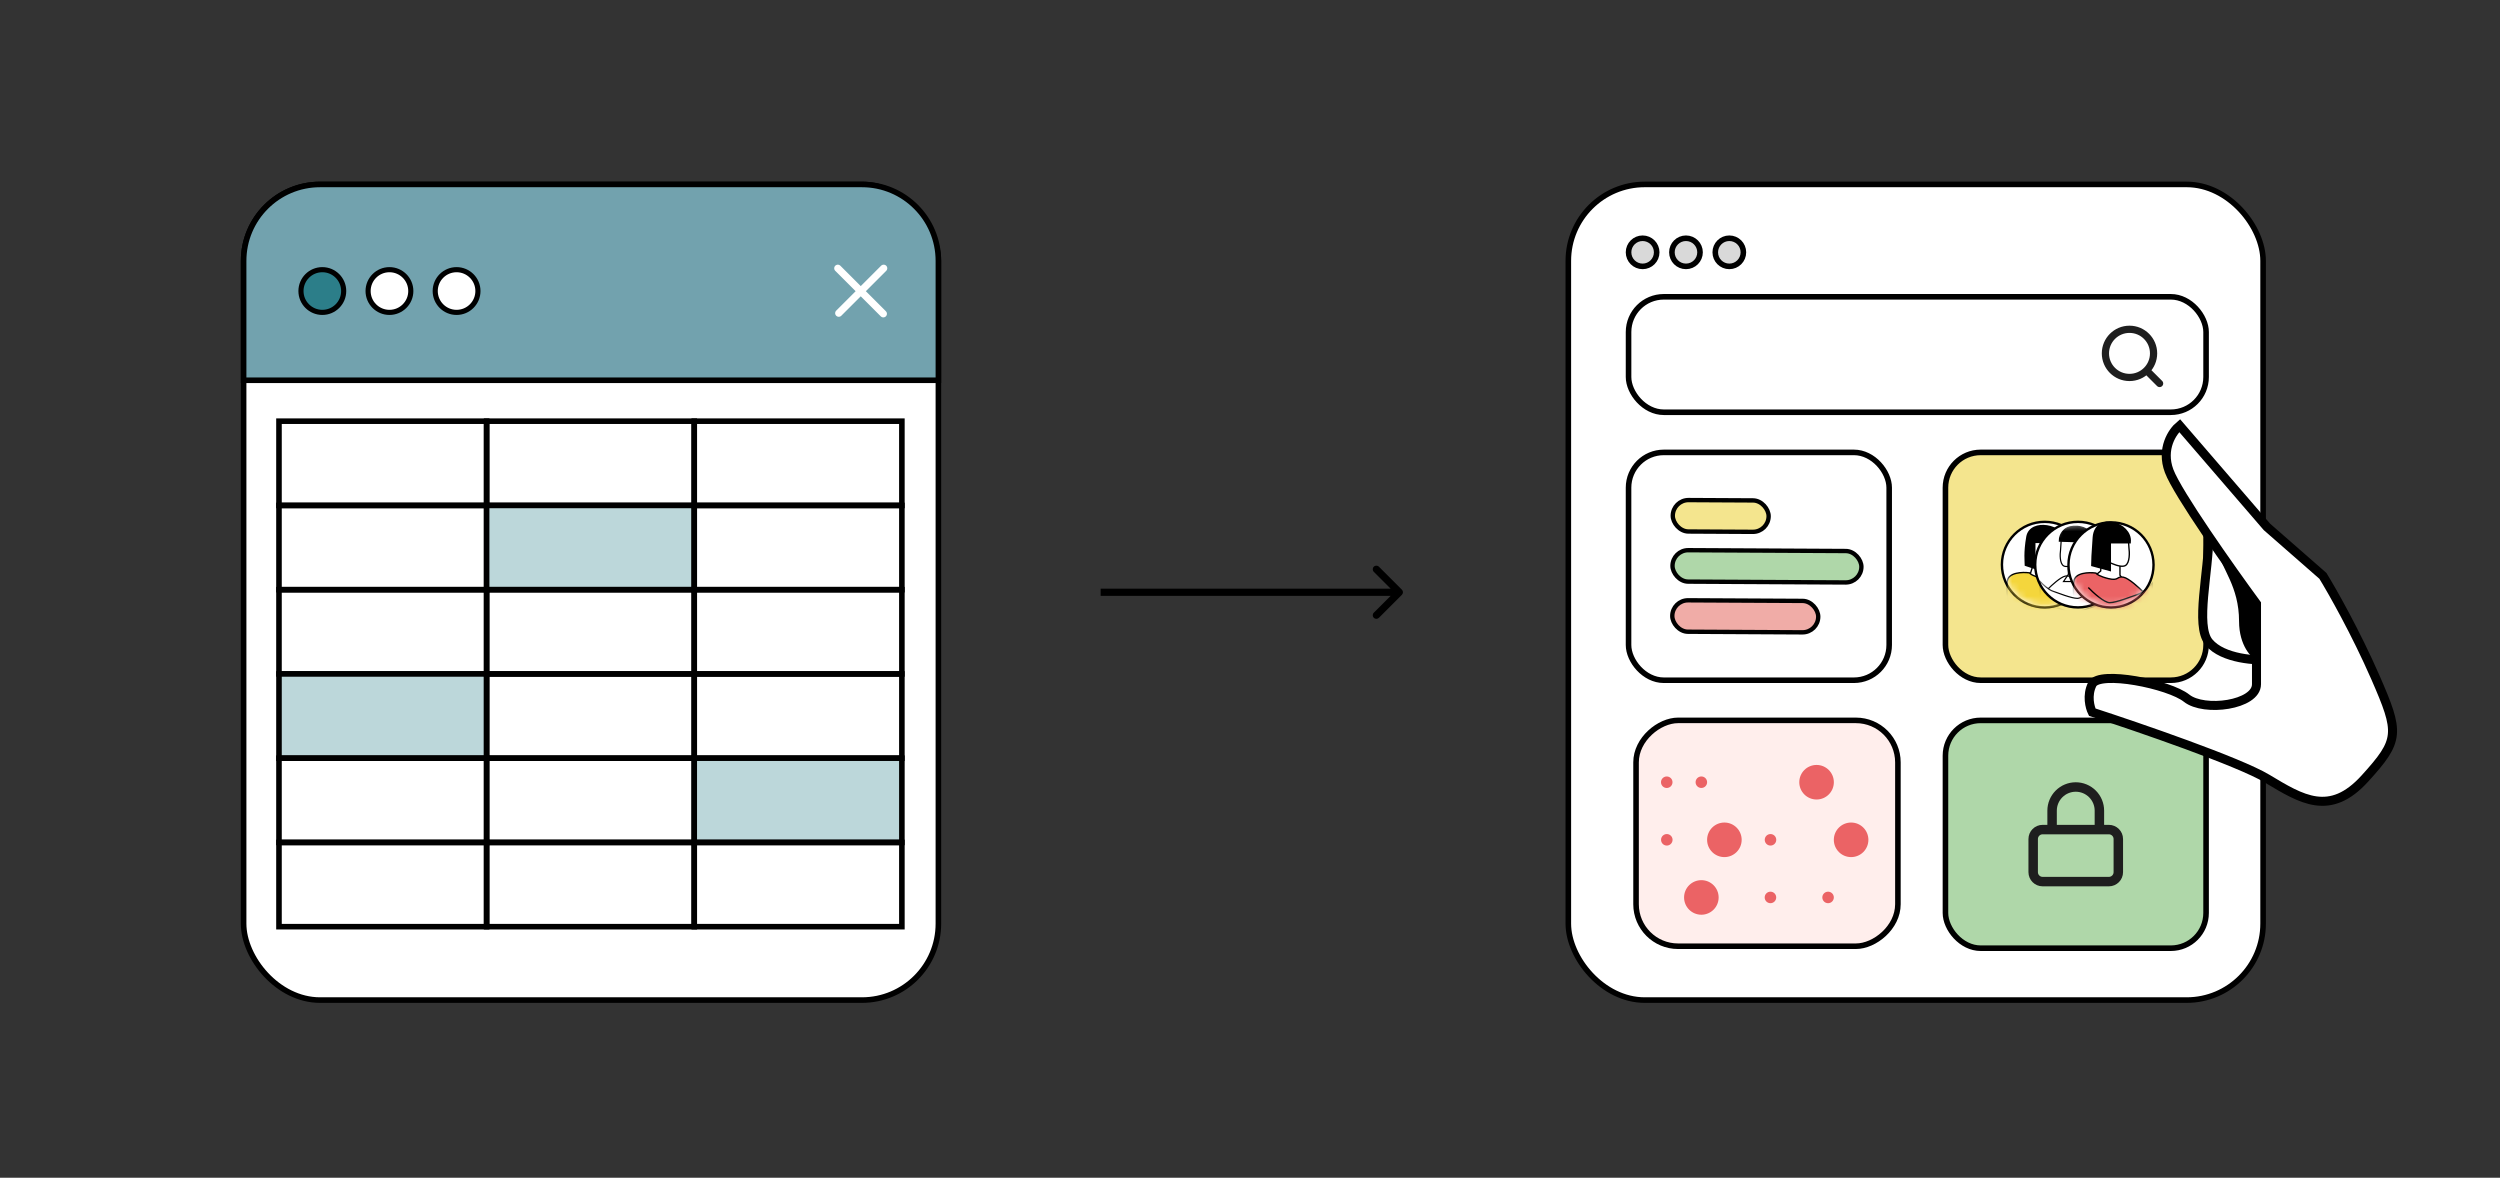 <svg width="346" height="163" viewBox="0 0 346 163" fill="none" xmlns="http://www.w3.org/2000/svg">
<rect x="0" y="0" width="346" height="163" fill="#333333" stroke="none"/>
<rect x="33.716" y="25.526" width="96.158" height="112.886" rx="10.579" fill="white" stroke="black" stroke-width="0.772"/>
<path d="M33.716 36.105C33.716 30.262 38.452 25.526 44.295 25.526H119.295C125.138 25.526 129.874 30.262 129.874 36.105V52.629H33.716V36.105Z" fill="#72A2AE" stroke="black" stroke-width="0.772"/>
<rect x="38.611" y="58.292" width="28.736" height="11.66" stroke="black" stroke-width="0.772"/>
<rect x="38.611" y="69.952" width="28.736" height="11.66" stroke="black" stroke-width="0.772"/>
<rect x="38.611" y="81.612" width="28.736" height="11.66" stroke="black" stroke-width="0.772"/>
<rect x="38.611" y="93.272" width="28.736" height="11.66" fill="#BCD7DA" stroke="black" stroke-width="0.772"/>
<rect x="38.611" y="104.933" width="28.736" height="11.66" stroke="black" stroke-width="0.772"/>
<rect x="38.611" y="116.593" width="28.736" height="11.66" stroke="black" stroke-width="0.772"/>
<rect x="67.348" y="58.292" width="28.736" height="11.66" stroke="black" stroke-width="0.772"/>
<rect x="67.348" y="69.952" width="28.736" height="11.66" fill="#BCD7DA" stroke="black" stroke-width="0.772"/>
<rect x="67.348" y="81.612" width="28.736" height="11.66" stroke="black" stroke-width="0.772"/>
<rect x="67.348" y="93.272" width="28.736" height="11.66" stroke="black" stroke-width="0.772"/>
<rect x="67.348" y="104.933" width="28.736" height="11.66" stroke="black" stroke-width="0.772"/>
<rect x="67.348" y="116.593" width="28.736" height="11.66" stroke="black" stroke-width="0.772"/>
<rect x="96.084" y="58.292" width="28.736" height="11.66" stroke="black" stroke-width="0.772"/>
<rect x="96.084" y="69.952" width="28.736" height="11.66" stroke="black" stroke-width="0.772"/>
<rect x="96.084" y="81.612" width="28.736" height="11.66" stroke="black" stroke-width="0.772"/>
<rect x="96.084" y="93.272" width="28.736" height="11.66" stroke="black" stroke-width="0.772"/>
<rect x="96.084" y="104.933" width="28.736" height="11.66" fill="#BCD7DA" stroke="black" stroke-width="0.772"/>
<rect x="96.084" y="116.593" width="28.736" height="11.66" stroke="black" stroke-width="0.772"/>
<circle cx="44.61" cy="40.279" r="2.956" fill="#2C7E89" stroke="black" stroke-width="0.709"/>
<circle cx="53.9" cy="40.279" r="2.956" fill="white" stroke="black" stroke-width="0.709"/>
<circle cx="63.19" cy="40.279" r="2.956" fill="white" stroke="black" stroke-width="0.709"/>
<path d="M122.299 37.13L116.084 43.344" stroke="white" stroke-linecap="round"/>
<path d="M122.251 43.428L115.953 37.13" stroke="white" stroke-linecap="round"/>
<path d="M194.023 82.321C194.219 82.126 194.219 81.809 194.023 81.614L190.841 78.432C190.646 78.237 190.33 78.237 190.134 78.432C189.939 78.627 189.939 78.944 190.134 79.139L192.963 81.968L190.134 84.796C189.939 84.992 189.939 85.308 190.134 85.503C190.33 85.699 190.646 85.699 190.841 85.503L194.023 82.321ZM152.33 82.468H193.67V81.468H152.33V82.468Z" fill="black"/>
<rect x="217.056" y="25.524" width="96.158" height="112.888" rx="10.579" fill="white" stroke="black" stroke-width="0.772"/>
<rect x="225.392" y="41.077" width="79.93" height="15.978" rx="4.877" stroke="black" stroke-width="0.772"/>
<g clip-path="url(#clip0_2521_33577)">
<path d="M298.889 53.074L297.076 51.261M298.055 48.907C298.055 50.748 296.563 52.24 294.722 52.24C292.881 52.24 291.389 50.748 291.389 48.907C291.389 47.066 292.881 45.574 294.722 45.574C296.563 45.574 298.055 47.066 298.055 48.907Z" stroke="#1E1E1E" stroke-linecap="round" stroke-linejoin="round"/>
</g>
<rect x="269.251" y="99.701" width="36.07" height="31.531" rx="4.877" fill="#AFD7A9" stroke="black" stroke-width="0.772"/>
<rect x="225.391" y="62.612" width="36.072" height="31.533" rx="4.878" stroke="black" stroke-width="0.77"/>
<circle cx="227.339" cy="34.92" r="1.947" fill="#D9D9D9" stroke="black" stroke-width="0.772"/>
<circle cx="233.339" cy="34.92" r="1.947" fill="#D9D9D9" stroke="black" stroke-width="0.772"/>
<circle cx="239.339" cy="34.92" r="1.947" fill="#D9D9D9" stroke="black" stroke-width="0.772"/>
<rect x="268.865" y="62.226" width="36.842" height="32.303" rx="5.263" fill="#F3F3F6"/>
<rect x="269.251" y="62.612" width="36.07" height="31.531" rx="4.877" fill="#F4E58E" stroke="black" stroke-width="0.772"/>
<circle cx="282.988" cy="78.145" r="5.922" fill="white" stroke="black" stroke-width="0.334"/>
<mask id="mask0_2521_33577" style="mask-type:alpha" maskUnits="userSpaceOnUse" x="277" y="72" width="12" height="12">
<circle cx="282.988" cy="78.145" r="5.756" fill="#D9D9D9"/>
</mask>
<g mask="url(#mask0_2521_33577)">
<path d="M281.283 77.223V78.502L280.976 79.475L281.168 80.721H285.004C285.004 80.721 284.268 79.277 284.481 78.144" stroke="black" stroke-width="0.192"/>
<path d="M284.716 79.859C285.432 80.002 286.738 81.186 287.325 81.759C288.015 81.529 288.361 81.137 288.744 80.722V84.079L283.373 85.805L278.29 84.079C277.811 83.407 277.619 81.969 277.811 80.434C277.964 79.206 279.921 79.155 280.88 79.283C280.944 79.411 281.378 79.743 282.606 80.05C284.141 80.434 283.757 79.667 284.716 79.859Z" fill="#F4D63C"/>
<path d="M287.44 81.873C286.928 81.361 285.483 80.012 284.716 79.859C283.757 79.667 284.141 80.434 282.606 80.05C281.378 79.743 280.944 79.411 280.88 79.283C279.921 79.155 277.964 79.206 277.811 80.434C277.619 81.969 277.811 83.407 278.29 84.079L283.373 85.805L288.744 84.079V80.722C288.361 81.137 288.015 81.529 287.325 81.759" stroke="black" stroke-width="0.192"/>
</g>
<path d="M280.43 78.145C280.43 77.79 280.257 76.497 280.643 74.308C281.069 71.894 285.546 72.747 285.76 74.947C285.973 77.147 286.825 77.223 286.825 77.223L284.267 78.145L284.481 74.947H281.496V78.502L280.43 78.145Z" fill="black" stroke="black" stroke-width="0.426"/>
<circle cx="287.593" cy="78.145" r="5.922" fill="white" stroke="black" stroke-width="0.334"/>
<mask id="mask1_2521_33577" style="mask-type:alpha" maskUnits="userSpaceOnUse" x="281" y="72" width="13" height="12">
<circle cx="287.593" cy="78.145" r="5.756" fill="#D9D9D9"/>
</mask>
<g mask="url(#mask1_2521_33577)">
<path d="M285.263 74.891L285.179 76.142C285.096 76.726 285.062 77.978 285.596 78.311C285.758 78.412 285.995 78.424 286.263 78.381M288.098 77.644C287.672 77.896 286.883 78.283 286.263 78.381M288.516 77.394L288.599 78.978L289.099 79.395L288.933 80.48H285.596L286.263 79.479V78.381" stroke="black" stroke-width="0.167"/>
<path d="M287.43 74.975L285.011 74.891C285.011 73.824 285.734 73.223 286.096 73.056C287.097 72.594 289.082 72.773 289.682 74.307C290.283 75.842 289.099 77.004 288.431 77.394C288.348 77.227 288.231 76.877 288.431 76.81C288.681 76.727 289.182 75.976 288.932 75.725C288.681 75.475 288.181 76.393 288.014 76.226C287.847 76.059 288.014 74.891 287.847 74.641C287.714 74.441 287.514 74.78 287.43 74.975Z" fill="black" stroke="black" stroke-width="0.167"/>
<path d="M283.477 81.481C283.922 81.036 285.179 79.862 285.846 79.729C286.68 79.562 286.347 80.23 287.681 79.896C288.749 79.629 289.127 79.34 289.183 79.229C290.017 79.117 291.719 79.162 291.852 80.23C292.019 81.564 291.852 82.815 291.435 83.399L287.014 84.901L282.343 83.399V80.48C282.676 80.841 283.494 81.614 284.094 81.814C284.845 82.065 286.68 82.815 287.514 82.815C288.182 82.815 289.516 81.592 290.1 80.98" stroke="black" stroke-width="0.167"/>
</g>
<circle cx="292.164" cy="78.179" r="5.887" fill="white" stroke="black" stroke-width="0.332"/>
<mask id="mask2_2521_33577" style="mask-type:alpha" maskUnits="userSpaceOnUse" x="286" y="72" width="12" height="12">
<circle cx="292.163" cy="78.179" r="5.721" fill="#D9D9D9"/>
</mask>
<g mask="url(#mask2_2521_33577)">
<path d="M294.548 74.353L294.644 75.783C294.739 76.451 294.777 77.88 294.167 78.262C293.982 78.377 293.712 78.391 293.404 78.342M291.307 77.499C291.795 77.787 292.696 78.23 293.404 78.342M290.83 77.213L290.735 79.025L290.163 79.501L290.354 80.741H294.167L293.404 79.597V78.342" stroke="black" stroke-width="0.191"/>
<path d="M293.881 79.883C294.643 80.036 296.079 81.377 296.588 81.885C297.108 81.523 297.625 81.023 297.885 80.741V84.078L292.546 85.794L287.493 84.078C287.016 83.411 286.826 81.981 287.016 80.455C287.169 79.235 289.114 79.184 290.067 79.311C290.131 79.438 290.563 79.769 291.783 80.074C293.309 80.455 292.927 79.692 293.881 79.883Z" fill="#EB6365"/>
<path d="M296.588 81.885C296.079 81.377 294.643 80.036 293.881 79.883C292.927 79.692 293.309 80.455 291.783 80.074C290.563 79.769 290.131 79.438 290.067 79.311C289.114 79.184 287.169 79.235 287.016 80.455C286.826 81.981 287.016 83.411 287.493 84.078L292.546 85.794L297.885 84.078V80.741C297.503 81.154 296.569 82.038 295.883 82.267C295.025 82.553 292.927 83.411 291.974 83.411C291.211 83.411 289.686 82.012 289.018 81.313" stroke="black" stroke-width="0.191"/>
</g>
<path d="M294.707 75.001H291.952V78.816L289.621 78.18C289.621 77.827 289.663 76.569 289.833 74.366C290.094 70.975 294.919 72.459 294.707 75.001Z" fill="black" stroke="black" stroke-width="0.424"/>
<rect x="226.43" y="130.958" width="31.258" height="36.24" rx="5.811" transform="rotate(-90 226.43 130.958)" fill="#FFEEEC" stroke="black" stroke-width="0.77"/>
<circle cx="235.468" cy="124.206" r="2.392" fill="#EB6365"/>
<circle cx="251.413" cy="108.26" r="2.392" fill="#EB6365"/>
<circle cx="253.006" cy="124.205" r="0.797" fill="#EB6365"/>
<circle cx="245.03" cy="124.205" r="0.797" fill="#EB6365"/>
<circle cx="245.037" cy="116.23" r="0.797" fill="#EB6365"/>
<circle cx="230.686" cy="116.23" r="0.797" fill="#EB6365"/>
<circle cx="230.678" cy="108.26" r="0.797" fill="#EB6365"/>
<circle cx="235.467" cy="108.258" r="0.797" fill="#EB6365"/>
<circle cx="238.655" cy="116.231" r="2.392" fill="#EB6365"/>
<circle cx="256.194" cy="116.231" r="2.392" fill="#EB6365"/>
<rect x="231.525" y="69.199" width="13.266" height="4.35" rx="2.175" transform="rotate(0.303 231.525 69.199)" fill="#F4E58E" stroke="black" stroke-width="0.604"/>
<rect x="231.486" y="76.135" width="26.145" height="4.35" rx="2.175" transform="rotate(0.303 231.486 76.135)" fill="#AFD7A9" stroke="black" stroke-width="0.604"/>
<rect x="231.455" y="83.07" width="20.201" height="4.35" rx="2.175" transform="rotate(0.303 231.455 83.07)" fill="#F0ACA7" stroke="black" stroke-width="0.604"/>
<path d="M305.71 88.89C303.775 86.568 305.71 79.216 305.709 73.895L314.416 82.602V91.308C312.32 91.469 307.644 91.212 305.71 88.89Z" fill="white" stroke="black" stroke-width="1.25"/>
<path d="M300.208 65.189C299.047 62.094 300.691 59.708 301.659 58.901L313.751 72.928L321.49 79.7C322.78 81.796 326.037 87.536 328.745 93.727C332.131 101.466 332.131 102.433 327.294 107.754C322.457 113.074 318.588 110.656 313.751 107.754C309.881 105.432 296.015 100.66 289.566 98.564C289.244 97.919 288.792 96.242 289.566 94.694C290.533 92.76 300.208 94.694 302.626 96.629C305.043 98.564 312.299 97.596 312.299 94.694V83.569C308.752 78.733 301.369 68.285 300.208 65.189Z" fill="white" stroke="black" stroke-width="1.25"/>
<path d="M309.885 85.989C309.886 81.128 307.466 78.734 306.982 76.315L312.303 83.087L312.303 91.31C311.658 91.148 309.885 89.375 309.885 85.989Z" fill="black"/>
<path d="M284.01 114.813V112.194C284.01 111.326 284.355 110.494 284.969 109.88C285.583 109.266 286.415 108.921 287.283 108.921C288.151 108.921 288.984 109.266 289.598 109.88C290.211 110.494 290.556 111.326 290.556 112.194V114.813M282.701 114.813H291.866C292.589 114.813 293.175 115.399 293.175 116.122V120.705C293.175 121.428 292.589 122.014 291.866 122.014H282.701C281.978 122.014 281.392 121.428 281.392 120.705V116.122C281.392 115.399 281.978 114.813 282.701 114.813Z" stroke="#1E1E1E" stroke-width="1.309" stroke-linecap="round" stroke-linejoin="round"/>
<defs>
<clipPath id="clip0_2521_33577">
<rect width="10" height="10" fill="white" transform="translate(290.139 44.324)"/>
</clipPath>
</defs>
</svg>
